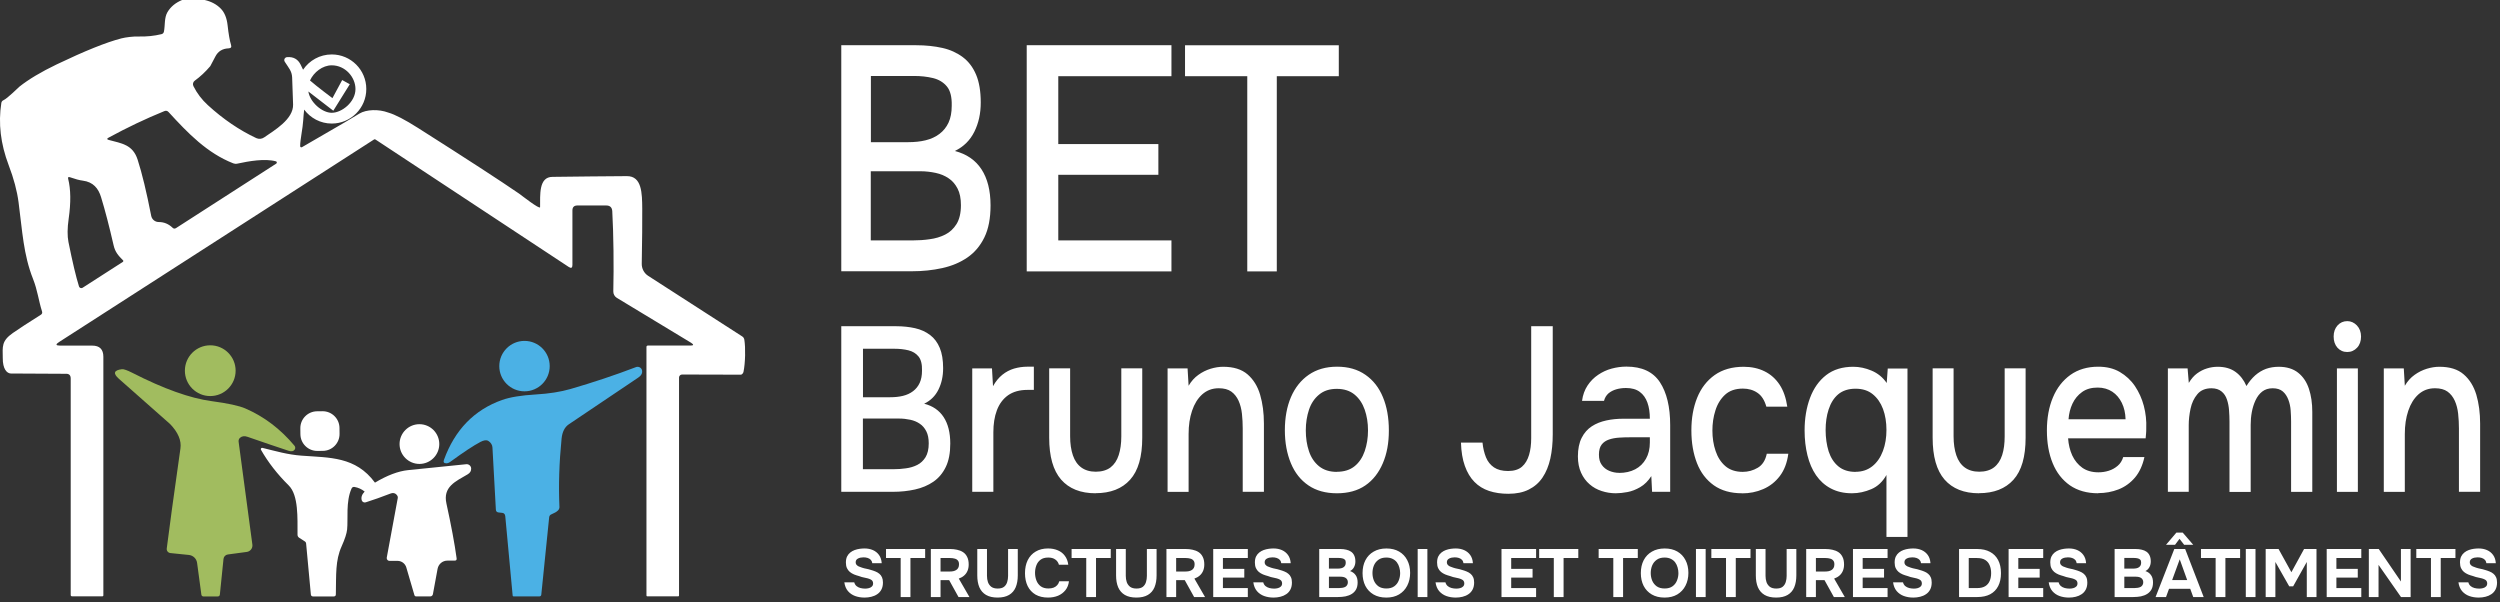 <?xml version="1.0" encoding="UTF-8"?>
<svg xmlns="http://www.w3.org/2000/svg" version="1.1" viewBox="0 0 303 73">
  <rect x="0" y="0" width="303" height="73" fill="#333333" stroke="none"/>
  <defs>
    <style>
      .cls-1 {
        fill: #4bb1e5;
      }

      .cls-2 {
        fill: #fff;
      }

      .cls-3 {
        fill: #a1bc5f;
      }
    </style>
  </defs>
  <!-- Generator: Adobe Illustrator 28.7.1, SVG Export Plug-In . SVG Version: 1.2.0 Build 142)  -->
  <g>
    <g id="Calque_1">
      <path class="cls-3" d="M25.483,48.003c1.698,0,3.075-1.377,3.075-3.076s-1.377-3.076-3.075-3.076-3.075,1.377-3.075,3.076,1.377,3.076,3.075,3.076ZM29.102,53.048c-.139.12-.204.299-.184.479l1.67,12.478c.06.429-.244.827-.673.887l-2.303.309c-.279.04-.493.259-.523.538l-.439,4.302c-.015.165-.11.249-.274.249h-1.725c-.125,0-.224-.09-.244-.214l-.518-3.849c-.065-.513-.478-.912-.997-.967l-2.243-.229c-.269-.03-.469-.269-.439-.543v-.005c.279-2.253.832-6.296,1.66-12.134.135-.962-.284-1.949-1.261-2.961-.005-.01-2.073-1.84-6.205-5.484-.733-.653-.608-1.037.374-1.157.214-.025.628.12,1.251.434,3.808,1.944,7.018,3.091,9.63,3.44,1.949.259,3.31.553,4.072.882,2.288.992,4.277,2.503,5.966,4.527.11.135.12.329.015.469-.145.204-.389.249-.733.135-1.371-.449-3.025-1.012-4.974-1.69-.364-.13-.663-.095-.897.105h-.005Z"/>
      <path class="cls-1" d="M63.569,47.429c1.688,0,3.055-1.368,3.055-3.056s-1.368-3.056-3.055-3.056-3.055,1.368-3.055,3.056,1.368,3.056,3.055,3.056ZM60.862,62.156l-.434-.045c-.209-.025-.319-.14-.329-.349l-.414-7.538c-.015-.304-.199-.593-.489-.778-.224-.145-.548-.105-.967.115-.818.429-2.019,1.221-3.599,2.373-.204.15-.379.224-.533.219-.294,0-.394-.145-.289-.424,1.321-3.634,3.668-6.052,7.048-7.253.952-.339,2.313-.563,4.092-.668,1.6-.095,2.996-.314,4.187-.658,2.731-.793,5.383-1.675,7.95-2.657.284-.105.598.035.708.314.01.03.02.065.025.1.06.324-.095.613-.469.862-3.664,2.478-6.47,4.362-8.409,5.658-.503.339-.793.922-.877,1.745-.289,2.896-.374,5.648-.259,8.256.01.165-.055.324-.174.439-.164.164-.434.319-.797.469-.165.065-.259.19-.274.369l-.952,9.357c-.015.15-.1.224-.254.224h-3.08c-.085,0-.135-.04-.14-.125l-.892-9.592c-.025-.254-.15-.389-.379-.414Z"/>
      <path class="cls-2" d="M101.963,59.617v-20.079h6.642c.835,0,1.608.084,2.308.241.699.157,1.305.439,1.817.826.511.387.898.91,1.169,1.558.272.648.408,1.475.408,2.458s-.188,1.83-.564,2.594c-.376.763-.951,1.339-1.734,1.715,1.034.261,1.828.805,2.36,1.621.533.816.804,1.882.804,3.211,0,1.14-.177,2.081-.543,2.834-.365.753-.866,1.349-1.503,1.788-.638.439-1.379.753-2.225.941-.846.188-1.733.282-2.694.282h-6.245v.011ZM104.584,48.145h3.31c.564,0,1.076-.052,1.546-.167.47-.115.877-.303,1.222-.565.345-.262.616-.596.804-1.004.188-.408.282-.899.282-1.495.021-.774-.125-1.349-.428-1.715-.303-.366-.71-.617-1.222-.742-.512-.125-1.076-.188-1.681-.188h-3.823v5.877h-.01ZM104.584,56.867h3.728c.491,0,.992-.031,1.483-.105.491-.063.95-.199,1.368-.408.418-.209.752-.523,1.013-.941.251-.418.387-.973.387-1.673,0-.586-.094-1.077-.293-1.464-.198-.387-.459-.701-.794-.92-.334-.23-.71-.387-1.148-.481-.439-.094-.888-.146-1.347-.146h-4.397v6.139ZM117.836,59.617v-14.965h2.392l.125,2.154c.324-.586.71-1.046,1.139-1.391.428-.345.898-.586,1.409-.743.512-.146,1.045-.23,1.609-.23h.793v2.813h-.793c-.94,0-1.713.22-2.329.648-.616.439-1.065,1.046-1.358,1.82-.292.774-.428,1.663-.428,2.667v7.216h-2.538l-.021.011ZM132.791,59.785c-1.828,0-3.217-.554-4.188-1.663-.96-1.108-1.441-2.792-1.441-5.072v-8.408h2.538v8.241c0,.889.115,1.652.334,2.301.219.648.564,1.14,1.023,1.475.46.335,1.045.512,1.755.512s1.337-.178,1.786-.523c.449-.345.783-.847.992-1.495s.313-1.401.313-2.269v-8.241h2.538v8.408c0,2.311-.491,4.005-1.473,5.093-.981,1.088-2.37,1.631-4.187,1.631l.01.01ZM141.511,59.617v-14.965h2.423l.125,2.102c.324-.554.721-.993,1.18-1.318.46-.335.951-.575,1.483-.743.522-.157,1.034-.241,1.525-.241,1.253,0,2.235.303,2.955.92.711.617,1.222,1.443,1.525,2.468.303,1.035.46,2.196.46,3.503v8.262h-2.569v-7.666c0-.606-.032-1.203-.094-1.788-.063-.586-.199-1.109-.408-1.579-.209-.46-.501-.837-.877-1.108-.376-.272-.888-.408-1.525-.408-.793,0-1.451.251-2.005.743-.543.492-.95,1.15-1.232,1.987-.282.837-.418,1.767-.418,2.813v7.017h-2.548ZM162.021,59.785c-1.347,0-2.495-.314-3.435-.952-.94-.638-1.65-1.527-2.131-2.688-.48-1.161-.731-2.489-.731-4.005s.251-2.876.742-4.016,1.211-2.05,2.151-2.698c.94-.648,2.078-.983,3.436-.983s2.496.324,3.436.983c.939.648,1.65,1.558,2.12,2.709.48,1.15.72,2.499.72,4.037s-.24,2.824-.731,3.974c-.491,1.15-1.19,2.05-2.12,2.688-.929.638-2.078.952-3.446.952h-.011ZM162.021,57.181c.888,0,1.609-.23,2.162-.68.554-.45.961-1.067,1.222-1.83.261-.763.397-1.6.397-2.51s-.136-1.746-.397-2.5c-.261-.753-.668-1.37-1.222-1.83-.553-.46-1.274-.701-2.162-.701s-1.587.23-2.151.701c-.564.46-.971,1.077-1.222,1.83-.25.753-.386,1.59-.386,2.5s.125,1.767.386,2.531c.251.753.658,1.36,1.222,1.82.564.45,1.274.68,2.151.68v-.011ZM182.824,59.847c-.877,0-1.65-.115-2.349-.345-.69-.23-1.285-.596-1.776-1.098-.491-.502-.877-1.14-1.159-1.935-.282-.784-.439-1.726-.47-2.824h2.611c.063.659.209,1.255.418,1.778.208.523.543.931.971,1.224.438.293,1.002.439,1.712.439s1.285-.178,1.682-.523c.397-.345.679-.826.856-1.422.178-.596.261-1.276.261-2.029v-13.574h2.611v13.093c0,1.077-.094,2.06-.292,2.949-.199.889-.512,1.652-.94,2.29-.428.638-.982,1.119-1.671,1.464-.679.345-1.514.513-2.486.513h.021ZM195.836,59.785c-.595,0-1.169-.094-1.712-.272-.554-.178-1.045-.45-1.473-.826-.428-.366-.773-.837-1.023-1.391-.251-.554-.387-1.213-.387-1.977,0-.91.157-1.663.46-2.259.303-.596.71-1.056,1.222-1.391.512-.335,1.096-.565,1.765-.711.668-.146,1.357-.209,2.088-.209h3.186c0-.743-.094-1.391-.293-1.945-.198-.554-.501-.994-.929-1.307-.418-.314-.972-.471-1.671-.471-.408,0-.804.052-1.17.157-.365.104-.689.272-.95.492-.261.23-.449.533-.543.91h-2.663c.094-.722.323-1.339.668-1.861s.773-.952,1.285-1.297c.511-.345,1.054-.596,1.639-.753.585-.157,1.18-.241,1.786-.241,1.88,0,3.227.627,4.062,1.893.825,1.255,1.243,2.991,1.243,5.187v8.094h-2.193l-.094-1.903c-.376.586-.825,1.035-1.347,1.339-.522.303-1.034.502-1.546.596-.511.094-.981.146-1.41.146ZM196.233,57.317c.742,0,1.389-.146,1.953-.439.564-.293.992-.722,1.306-1.276.313-.554.47-1.213.47-1.977v-.627h-2.319c-.48,0-.94.01-1.399.042-.46.031-.867.105-1.233.23-.365.125-.668.324-.887.607-.22.282-.334.69-.334,1.224s.114.931.344,1.244c.23.324.533.565.909.722.376.157.773.241,1.18.241l.01.01ZM211.136,59.785c-1.368,0-2.507-.324-3.415-.962-.909-.648-1.598-1.537-2.047-2.688-.449-1.15-.679-2.468-.679-3.964s.23-2.792.7-3.963c.47-1.161,1.18-2.081,2.12-2.75.95-.669,2.12-1.004,3.519-1.004.95,0,1.807.188,2.538.554.741.366,1.347.91,1.817,1.621.47.711.773,1.6.929,2.656h-2.537c-.22-.774-.575-1.339-1.076-1.673-.501-.345-1.086-.513-1.765-.513-.908,0-1.629.251-2.162.743-.532.492-.929,1.129-1.169,1.903-.251.774-.366,1.59-.366,2.447s.126,1.715.387,2.468c.25.753.647,1.37,1.18,1.83.532.46,1.242.701,2.109.701.658,0,1.264-.167,1.828-.502.564-.335.919-.899,1.086-1.694h2.611c-.147,1.098-.491,1.998-1.034,2.709-.543.711-1.212,1.234-2.016,1.579-.793.345-1.65.513-2.558.513v-.011ZM228.638,65.066v-7.498c-.459.816-1.065,1.391-1.827,1.715-.763.324-1.535.502-2.35.502-.992,0-1.838-.199-2.569-.586-.731-.387-1.316-.92-1.786-1.6-.47-.68-.814-1.485-1.044-2.416-.23-.931-.345-1.935-.345-3.012,0-1.454.22-2.771.658-3.943.439-1.171,1.086-2.092,1.964-2.771.866-.669,1.963-1.004,3.279-1.004.741,0,1.483.157,2.224.471.742.314,1.347.805,1.828,1.496l.125-1.757h2.391v20.414h-2.537l-.011-.01ZM224.91,57.181c.794,0,1.462-.23,2.026-.68.564-.45.982-1.067,1.274-1.84.293-.774.428-1.632.428-2.552s-.135-1.788-.417-2.541c-.282-.753-.7-1.349-1.243-1.788-.554-.45-1.243-.669-2.089-.669s-1.566.23-2.099.68c-.532.45-.908,1.067-1.159,1.83-.251.763-.366,1.6-.366,2.51s.126,1.799.366,2.573c.251.763.637,1.37,1.18,1.82s1.243.669,2.099.669v-.011ZM239.865,59.785c-1.828,0-3.217-.554-4.188-1.663-.961-1.108-1.441-2.792-1.441-5.072v-8.408h2.538v8.241c0,.889.114,1.652.334,2.301.219.648.564,1.14,1.023,1.475.46.335,1.044.512,1.755.512s1.336-.178,1.785-.523c.449-.345.784-.847.992-1.495.209-.648.303-1.401.303-2.269v-8.241h2.538v8.408c0,2.311-.491,4.005-1.472,5.093-.982,1.088-2.371,1.631-4.188,1.631l.021.01ZM254.308,59.785c-1.368,0-2.507-.324-3.436-.962-.919-.648-1.619-1.537-2.089-2.688-.47-1.15-.699-2.468-.699-3.964s.24-2.844.731-4.005c.48-1.15,1.19-2.06,2.12-2.729.929-.659,2.057-.993,3.373-.993,1.002,0,1.88.209,2.611.638.731.429,1.357,1.004,1.838,1.715.48.722.845,1.516,1.075,2.395.23.879.334,1.788.293,2.74,0,.209,0,.408-.021.596-.021.188-.032.387-.053.596h-9.398c.052.753.219,1.443.501,2.071.292.628.7,1.119,1.222,1.496.522.366,1.18.554,1.953.554.428,0,.846-.063,1.242-.188.408-.125.763-.324,1.086-.596.324-.272.544-.627.679-1.067h2.569c-.219,1.004-.595,1.83-1.148,2.489-.554.648-1.222,1.129-1.995,1.433-.783.303-1.598.45-2.454.45v.021ZM250.705,50.812h6.913c-.021-.743-.167-1.391-.449-1.977-.282-.575-.668-1.035-1.159-1.36-.491-.324-1.086-.502-1.775-.502-.752,0-1.389.178-1.891.544-.501.355-.887.826-1.159,1.401-.271.575-.428,1.203-.48,1.893ZM262.746,59.617v-14.965h2.391l.146,1.757c.293-.492.627-.878,1.003-1.15.376-.272.773-.481,1.201-.607.428-.136.867-.199,1.305-.199.867,0,1.588.209,2.162.628.574.418,1.003.983,1.316,1.705.313-.512.668-.941,1.065-1.297.397-.345.825-.606,1.306-.784.48-.167.992-.251,1.535-.251.971,0,1.754.241,2.36.722.606.481,1.034,1.129,1.305,1.945.272.816.408,1.746.408,2.813v9.684h-2.569v-8.523c0-.45-.021-.91-.053-1.36-.031-.45-.125-.889-.282-1.297-.156-.408-.376-.743-.668-.993-.292-.251-.7-.387-1.222-.387s-.929.136-1.274.397c-.334.262-.606.617-.815,1.067-.208.45-.355.92-.449,1.433-.094.513-.135,1.025-.135,1.537v8.126h-2.569v-8.544c0-.439-.021-.878-.053-1.339-.031-.45-.114-.889-.25-1.297-.136-.408-.345-.743-.658-.993-.303-.251-.71-.387-1.222-.387-.741,0-1.316.241-1.713.722-.407.481-.678,1.067-.825,1.757-.146.69-.219,1.349-.219,1.977v8.094h-2.538l.011.011ZM284.499,42.665c-.491,0-.888-.178-1.201-.523-.303-.345-.46-.795-.46-1.349s.157-.993.47-1.349c.314-.345.71-.523,1.18-.523.449,0,.836.178,1.17.523.334.356.501.805.501,1.349s-.156,1.004-.48,1.349c-.324.345-.721.523-1.201.523h.021ZM283.235,59.617v-14.965h2.538v14.965h-2.538ZM288.916,59.617v-14.965h2.423l.125,2.102c.324-.554.721-.993,1.18-1.318.46-.335.951-.575,1.483-.743.523-.157,1.034-.241,1.525-.241,1.253,0,2.235.303,2.945.92.721.617,1.222,1.443,1.535,2.468.303,1.035.46,2.196.46,3.503v8.262h-2.569v-7.666c0-.606-.032-1.203-.094-1.788-.063-.586-.199-1.109-.408-1.579-.208-.46-.501-.837-.877-1.108-.376-.272-.887-.408-1.524-.408-.794,0-1.452.251-2.006.743-.543.492-.95,1.15-1.232,1.987-.282.837-.418,1.767-.418,2.813v7.017h-2.548Z"/>
      <path class="cls-2" d="M101.963,32.891V5.482h9.095c1.144,0,2.202.114,3.16.328.958.214,1.788.6,2.489,1.128.7.528,1.229,1.242,1.601,2.127.372.885.558,2.013.558,3.355s-.257,2.498-.772,3.54-1.302,1.827-2.374,2.341c1.416.357,2.502,1.099,3.232,2.213.729,1.114,1.101,2.57,1.101,4.383,0,1.556-.243,2.841-.744,3.869-.5,1.028-1.187,1.842-2.059,2.441-.872.6-1.888,1.028-3.046,1.285-1.158.257-2.374.385-3.69.385h-8.551v.014ZM105.538,17.231h4.533c.772,0,1.473-.071,2.117-.229.643-.157,1.201-.414,1.673-.771.472-.357.844-.814,1.101-1.37.257-.557.386-1.228.386-2.041.029-1.057-.172-1.842-.586-2.341-.415-.5-.973-.842-1.673-1.014-.701-.171-1.473-.257-2.303-.257h-5.234v8.023h-.014ZM105.538,29.137h5.105c.672,0,1.359-.043,2.031-.143.672-.086,1.301-.271,1.873-.557.572-.286,1.03-.714,1.387-1.285.344-.571.53-1.328.53-2.284,0-.799-.129-1.47-.401-1.999-.272-.528-.629-.956-1.087-1.256-.457-.314-.972-.528-1.573-.657-.6-.128-1.215-.2-1.845-.2h-6.02v8.38ZM124.438,32.891V5.482h17.542v3.755h-13.716v8.223h12.131v3.726h-12.131v7.952h13.716v3.755h-17.542ZM151.169,32.891V9.238h-7.544v-3.756h18.638v3.756h-7.515v23.653h-3.579Z"/>
      <path class="cls-2" d="M36.409,52.631l-.008-.718c-.012-1.129.893-2.053,2.022-2.065l.658-.007c1.129-.012,2.053.894,2.065,2.022l.008.718c.012,1.129-.893,2.054-2.022,2.065l-.658.007c-1.128.012-2.053-.894-2.065-2.023ZM50.834,56.228c1.33,0,2.407-1.078,2.407-2.408s-1.078-2.408-2.407-2.408-2.407,1.078-2.407,2.408,1.078,2.408,2.407,2.408ZM56.511,56.263c-2.826.284-5.184.523-7.068.718-1.181.125-2.517.628-3.997,1.515l-.002-.002c-2.342-3.183-5.502-3.014-8.891-3.268-1.72-.13-3.021-.523-4.74-.942-.04-.01-.085-.005-.12.015-.08.045-.105.144-.06.219.862,1.516,1.984,2.956,3.36,4.317,1.206,1.191,1.057,3.973,1.067,5.987.005.149.07.264.194.349l.678.439c.105.065.16.155.17.274l.573,6.152c.015.169.11.254.274.254h2.492c.174,0,.264-.085.264-.259.05-2.378-.08-4.088.703-5.823.394-.877.613-1.555.663-2.039.135-1.301-.179-3.365.538-4.96.075-.155.194-.219.364-.189.454.08.857.264,1.221.553v.005c-.339.354-.454.708-.349,1.062.06.194.274.304.474.244.932-.294,1.929-.648,2.986-1.057.374-.145.663-.055.857.264.05.075.065.169.05.259l-1.336,7.229c-.005.02-.005.04-.005.06,0,.19.149.339.334.339h.982c.488,0,.917.324,1.057.793l.982,3.355c.025.095.11.159.209.159h1.715c.154,0,.289-.11.319-.264l.568-3.086c.11-.573.603-.987,1.181-.987h.887c.184,0,.264-.09.239-.274-.244-1.79-.658-4.003-1.236-6.645-.444-2.019,1.077-2.667,2.572-3.539.299-.174.439-.414.424-.718v-.03c-.035-.294-.299-.508-.593-.479Z"/>
      <path class="cls-2" d="M90.215,41.178c-.03-.18-.12-.319-.274-.414l-11.384-7.333c-.493-.319-.787-.872-.777-1.466.05-2.882.07-5.1.06-6.655-.015-1.884-.035-3.973-1.859-3.963-1.565.01-6.883.055-9.017.09-1.695,0-1.485,2.218-1.505,3.674-.02.329-2.343-1.505-2.532-1.635-2.268-1.56-6.35-4.213-12.237-7.951-1.6-1.017-2.811-1.645-3.629-1.88-1.176-.439-2.657-.384-3.499.12l-1.789,1.072c-.065.04-5.174,3.001-5.174,3.001-.02.01-.045.02-.07.02-.08.005-.145-.06-.145-.135l-.005-.005c0-.818.319-2.154.374-3.166.02-.389.065-.82.112-1.266.764,1.02,1.97,1.689,3.343,1.689,2.313,0,4.187-1.874,4.187-4.188s-1.874-4.188-4.187-4.188c-1.448,0-2.723.735-3.475,1.852-.137-.286-.263-.547-.293-.611-.334-.678-.892-.982-1.665-.912-.055.005-.11.025-.159.055-.164.105-.214.324-.11.489.503.788.867,1.137.902,1.914.015.279.05,1.371.115,3.275.055,1.795-2.288,3.146-3.509,3.993-.284.199-.648.229-.962.08-2.048-.962-3.997-2.288-5.857-3.988-.733-.668-1.316-1.436-1.75-2.303-.12-.234-.05-.518.164-.668.663-.479,1.291-1.067,1.879-1.76.015-.02.224-.409.618-1.172.324-.623.852-.952,1.595-.982.289-.01.389-.15.299-.424-.155-.494-.294-1.286-.414-2.368-.095-.872-.364-1.535-.798-1.994-.503-.528-1.161-.887-1.984-1.077h-2.727c-.812.334-1.406.833-1.789,1.491-.394.678-.264,1.595-.419,2.343-.035.165-.135.269-.299.309-.877.214-1.804.309-2.781.284-.653-.02-1.54.09-2.083.229-1.819.469-4.431,1.521-7.835,3.151-1.894.912-3.399,1.81-4.516,2.697-.1.08-1.45,1.426-1.929,1.64-.149.065-.239.18-.264.344-.384,2.443-.09,4.95.887,7.523.623,1.63,1.022,3.136,1.201,4.507.459,3.47.583,6.336,1.759,9.302.543,1.371.653,2.557,1.087,3.928.055.174.005.309-.15.404-1.55.977-2.677,1.71-3.379,2.203-1.396.972-1.251,1.65-1.231,3.021-.015,1.361.503,1.879.977,1.894l6.654.035c.404-.02.603.169.603.573v26.227c0,.115.055.169.169.169h3.674c.065,0,.115-.05.115-.115v-28.914c0-.902-.449-1.356-1.351-1.356h-3.888c-.538,0-.583-.145-.13-.434l38.18-24.552c.05-.03.11-.03.159,0l23.436,15.454c.294.195.444.115.444-.239v-6.61c0-.404.204-.603.608-.603h3.484c.464,0,.713.234.738.698.154,2.777.199,6.675.125,9.706-.01.319.149.618.419.788l9.017,5.454c.344.224.309.334-.1.334h-5.159c-.09,0-.159.07-.159.159v30.126c0,.075.035.11.11.11h3.728c.075,0,.11-.035.11-.11v-26.417c.005-.199.169-.359.369-.359l7.158.02c.155-.07.254-.189.289-.354.219-1.042.259-2.916.1-3.883ZM14.897,31.736l-4.88,3.136c-.02.015-.05.025-.075.035-.159.05-.319-.04-.369-.195-.369-1.181-.793-2.971-1.276-5.379-.145-.733-.14-1.67.025-2.822.279-1.949.259-3.56-.06-4.831-.05-.199.02-.264.214-.199.633.224,1.156.364,1.56.414,1.266.16,1.889.947,2.208,1.989.479,1.555.987,3.505,1.525,5.848.189.828.573,1.246,1.146,1.825.005.005.015.01.015.015.035.055.02.125-.035.164ZM33.478,19.831l-12.142,7.812c-.155.095-.294.085-.419-.04-.484-.464-1.042-.693-1.675-.693-.444.005-.832-.314-.917-.753-.563-2.886-1.112-5.16-1.645-6.81-.598-1.839-1.939-1.964-3.504-2.388-.234-.065-.244-.155-.03-.269,2.258-1.231,4.511-2.303,6.769-3.221.204-.085.379-.045.523.12,2.343,2.557,4.665,4.965,7.83,6.207.154.06.314.075.479.04,1.43-.309,3.339-.648,4.69-.284.04.01.07.035.09.065.045.075.02.169-.05.214ZM40.207,7.917c1.64,0,2.876,1.436,2.876,2.877,0,1.57-1.65,2.876-2.876,2.876-1.168,0-2.635-1.273-2.836-2.583l3.025,2.333,1.999-3.211-.922-.508-1.181,2.193s-1.864-1.39-2.721-2.139c.462-1.009,1.527-1.839,2.636-1.839Z"/>
      <path class="cls-2" d="M104.775,72.426c-.406,0-.784-.063-1.135-.189-.345-.126-.636-.326-.871-.6-.231-.274-.376-.628-.436-1.061h1.2c.05.186.14.337.272.452.131.11.287.189.468.238.187.049.381.074.584.074.154,0,.304-.019.452-.058.148-.038.269-.104.362-.197.099-.093.148-.219.148-.378,0-.121-.027-.219-.082-.296-.049-.077-.123-.137-.222-.181-.093-.049-.208-.093-.345-.132-.115-.033-.236-.06-.362-.082-.121-.022-.241-.049-.362-.082-.115-.033-.227-.071-.337-.115-.208-.055-.409-.121-.6-.197-.192-.082-.362-.184-.51-.304-.148-.126-.266-.282-.354-.469-.082-.186-.123-.411-.123-.674,0-.285.046-.526.14-.724.098-.197.227-.359.386-.485.165-.132.346-.233.543-.304.203-.071.406-.121.608-.148.203-.027.395-.041.576-.041.378,0,.718.066,1.02.197.301.132.548.329.74.592.191.263.301.595.329.995h-1.143c-.022-.164-.083-.299-.181-.403-.099-.104-.225-.181-.379-.23-.148-.049-.315-.074-.501-.074-.121,0-.239.011-.354.033-.115.022-.219.058-.312.107-.088.044-.159.104-.214.181-.049.077-.074.17-.074.28s.03.206.09.288c.061.077.148.145.264.206.12.055.26.107.419.156.164.055.337.099.518.132s.354.077.518.132c.208.055.403.121.584.197.181.071.34.164.477.28.137.11.244.252.32.427.077.17.116.381.116.633,0,.334-.064.619-.19.855-.12.23-.287.417-.501.559-.208.143-.447.247-.716.312-.268.066-.545.099-.83.099ZM109.161,72.361v-4.728h-1.776v-1.094h4.744v1.094h-1.784v4.728h-1.184ZM112.818,72.361v-5.822h2.343c.291,0,.568.03.831.09.268.055.51.151.723.288.214.137.381.329.502.576.126.241.189.551.189.929,0,.28-.046.532-.14.756-.093.225-.23.417-.411.576-.181.159-.397.282-.649.37l1.291,2.237h-1.324l-1.135-2.048h-1.044v2.048h-1.176ZM113.994,69.269h1.085c.17,0,.324-.014.461-.041.142-.033.263-.082.361-.148.105-.066.184-.154.239-.263.06-.11.09-.244.09-.403.006-.203-.038-.359-.131-.469-.088-.115-.214-.195-.379-.238-.159-.049-.348-.074-.567-.074h-1.159v1.636ZM120.913,72.426c-.57,0-1.039-.107-1.406-.321-.362-.214-.631-.521-.806-.921-.17-.4-.255-.88-.255-1.439v-3.207h1.176v3.264c0,.263.038.513.115.748.082.23.216.419.403.567.192.143.452.214.781.214.334,0,.592-.071.773-.214.181-.148.307-.34.378-.576.071-.236.107-.482.107-.74v-3.264h1.176v3.207c0,.554-.085,1.033-.255,1.439-.17.4-.436.707-.798.921-.361.214-.825.321-1.389.321ZM127.033,72.426c-.597,0-1.107-.121-1.529-.362-.417-.247-.735-.592-.954-1.036-.214-.444-.321-.962-.321-1.554,0-.603.11-1.129.329-1.579.225-.45.545-.798.962-1.044.417-.252.918-.378,1.505-.378.444,0,.841.077,1.192.23.351.148.633.37.847.666.219.291.356.65.411,1.077h-1.135c-.071-.269-.216-.48-.435-.633-.214-.159-.499-.239-.856-.239-.394,0-.709.09-.945.271-.23.175-.398.406-.502.691-.104.279-.156.576-.156.888,0,.323.055.63.164.921.11.29.283.526.519.707.241.181.556.271.945.271.23,0,.436-.033.617-.099.181-.071.329-.173.444-.304.12-.132.203-.288.247-.469h1.175c-.049.422-.191.781-.427,1.077-.236.296-.535.521-.896.674-.362.148-.762.222-1.201.222ZM131.653,72.361v-4.728h-1.776v-1.094h4.745v1.094h-1.785v4.728h-1.184ZM137.736,72.426c-.57,0-1.039-.107-1.406-.321-.362-.214-.631-.521-.806-.921-.17-.4-.255-.88-.255-1.439v-3.207h1.176v3.264c0,.263.038.513.115.748.082.23.216.419.403.567.192.143.452.214.781.214.334,0,.592-.071.773-.214.181-.148.307-.34.378-.576.071-.236.107-.482.107-.74v-3.264h1.176v3.207c0,.554-.085,1.033-.255,1.439-.17.4-.436.707-.798.921-.361.214-.825.321-1.389.321ZM141.373,72.361v-5.822h2.343c.291,0,.568.03.831.09.268.055.51.151.723.288.214.137.381.329.502.576.126.241.189.551.189.929,0,.28-.047.532-.14.756-.093.225-.23.417-.411.576-.181.159-.397.282-.649.37l1.291,2.237h-1.324l-1.135-2.048h-1.044v2.048h-1.176ZM142.549,69.269h1.085c.17,0,.323-.014.461-.041.142-.033.263-.082.361-.148.104-.066.184-.154.239-.263.06-.11.09-.244.09-.403.006-.203-.038-.359-.131-.469-.088-.115-.214-.195-.379-.238-.159-.049-.348-.074-.567-.074h-1.159v1.636ZM147.042,72.361v-5.822h4.194v1.094h-3.018v1.316h2.59v1.053h-2.59v1.275h3.018v1.085h-4.194ZM154.345,72.426c-.406,0-.784-.063-1.135-.189-.345-.126-.636-.326-.872-.6-.23-.274-.375-.628-.436-1.061h1.201c.049.186.14.337.271.452.132.11.288.189.469.238.186.049.381.074.584.074.153,0,.304-.019.452-.058s.269-.104.362-.197c.099-.093.148-.219.148-.378,0-.121-.027-.219-.082-.296-.05-.077-.124-.137-.222-.181-.094-.049-.209-.093-.346-.132-.115-.033-.235-.06-.361-.082-.121-.022-.242-.049-.362-.082-.115-.033-.228-.071-.337-.115-.209-.055-.409-.121-.601-.197-.192-.082-.361-.184-.51-.304-.148-.126-.265-.282-.353-.469-.082-.186-.123-.411-.123-.674,0-.285.046-.526.139-.724.099-.197.228-.359.387-.485.164-.132.345-.233.543-.304.202-.071.405-.121.608-.148.203-.027.395-.041.576-.041.378,0,.718.066,1.019.197.302.132.548.329.74.592.192.263.302.595.329.995h-1.143c-.022-.164-.082-.299-.181-.403-.098-.104-.224-.181-.378-.23-.148-.049-.315-.074-.501-.074-.121,0-.239.011-.354.033-.115.022-.219.058-.313.107-.087.044-.159.104-.213.181-.05.077-.074.17-.074.28s.03.206.09.288c.06.077.148.145.263.206.121.055.261.107.42.156.164.055.337.099.518.132s.353.077.518.132c.208.055.403.121.583.197.181.071.34.164.477.28.137.11.244.252.321.427.077.17.115.381.115.633,0,.334-.063.619-.189.855-.12.23-.288.417-.501.559-.209.143-.447.247-.716.312-.268.066-.545.099-.83.099ZM159.89,72.361v-5.822h2.549c.269,0,.513.027.732.082.225.049.419.132.584.247.164.115.29.269.378.461.093.192.14.436.14.732,0,.241-.055.466-.165.674-.109.208-.271.367-.485.477.285.093.51.255.674.485.165.225.247.523.247.896,0,.334-.063.617-.189.847-.126.225-.299.406-.518.543-.219.137-.474.236-.765.296-.29.055-.6.082-.929.082h-2.253ZM161.066,71.275h1.217c.148,0,.285-.011.411-.033.131-.022.247-.058.345-.107.099-.055.176-.129.231-.222.06-.093.09-.208.09-.345,0-.126-.025-.23-.074-.312-.044-.088-.11-.159-.197-.214-.083-.055-.181-.093-.296-.115-.11-.022-.233-.033-.37-.033h-1.357v1.382ZM161.066,68.915h1.077c.148,0,.282-.014.403-.041.121-.027.222-.071.304-.132s.145-.134.189-.222c.044-.093.066-.2.066-.321.006-.164-.03-.285-.107-.362-.077-.082-.181-.137-.312-.164-.132-.033-.28-.049-.444-.049h-1.176v1.291ZM168.012,72.426c-.597,0-1.113-.126-1.546-.378-.427-.252-.756-.6-.987-1.044-.224-.45-.337-.965-.337-1.546,0-.592.115-1.113.346-1.562.235-.45.57-.798,1.003-1.044.433-.252.948-.378,1.546-.378.592,0,1.102.123,1.529.37.428.247.757.592.987,1.036.236.444.354.962.354,1.554,0,.581-.118,1.099-.354,1.554-.23.449-.562.803-.995,1.061-.428.252-.943.378-1.546.378ZM168.029,71.325c.394,0,.715-.09.962-.271.246-.181.424-.414.534-.699.115-.285.173-.584.173-.896,0-.23-.033-.458-.099-.683-.06-.225-.156-.428-.288-.608-.131-.181-.304-.323-.518-.427-.214-.11-.471-.165-.773-.165-.389,0-.707.09-.954.271-.246.175-.43.406-.55.691-.116.285-.173.589-.173.913s.057.628.173.913c.12.285.304.518.55.699.253.175.573.263.963.263ZM171.823,72.361v-5.822h1.176v5.822h-1.176ZM176.427,72.426c-.405,0-.784-.063-1.134-.189-.346-.126-.636-.326-.872-.6-.23-.274-.376-.628-.436-1.061h1.201c.049.186.139.337.271.452.132.11.288.189.469.238.186.049.381.074.584.074.153,0,.304-.019.452-.058.148-.038.268-.104.362-.197.098-.093.148-.219.148-.378,0-.121-.028-.219-.083-.296-.049-.077-.123-.137-.222-.181-.093-.049-.208-.093-.345-.132-.115-.033-.236-.06-.362-.082-.12-.022-.241-.049-.362-.082-.115-.033-.227-.071-.337-.115-.208-.055-.408-.121-.6-.197-.192-.082-.362-.184-.51-.304-.148-.126-.266-.282-.353-.469-.083-.186-.124-.411-.124-.674,0-.285.047-.526.14-.724.099-.197.228-.359.387-.485.164-.132.345-.233.542-.304.203-.071.406-.121.609-.148.203-.027.394-.041.575-.041.379,0,.718.066,1.02.197.301.132.548.329.74.592.192.263.302.595.329.995h-1.143c-.022-.164-.082-.299-.181-.403-.099-.104-.225-.181-.378-.23-.148-.049-.315-.074-.502-.074-.12,0-.238.011-.353.033-.115.022-.22.058-.313.107-.088.044-.159.104-.214.181-.049.077-.074.17-.074.28s.031.206.091.288c.06.077.148.145.263.206.121.055.26.107.419.156.165.055.337.099.518.132s.354.077.518.132c.209.055.403.121.584.197.181.071.34.164.477.28.137.11.244.252.321.427.077.17.115.381.115.633,0,.334-.063.619-.189.855-.121.23-.288.417-.502.559-.208.143-.447.247-.715.312-.269.066-.546.099-.831.099ZM181.981,72.361v-5.822h4.194v1.094h-3.018v1.316h2.59v1.053h-2.59v1.275h3.018v1.085h-4.194ZM188.321,72.361v-4.728h-1.776v-1.094h4.745v1.094h-1.784v4.728h-1.185ZM195.532,72.361v-4.728h-1.776v-1.094h4.745v1.094h-1.784v4.728h-1.185ZM201.738,72.426c-.597,0-1.112-.126-1.545-.378-.428-.252-.757-.6-.987-1.044-.225-.45-.337-.965-.337-1.546,0-.592.115-1.113.345-1.562.236-.45.57-.798,1.003-1.044.433-.252.949-.378,1.546-.378.592,0,1.102.123,1.53.37.427.247.756.592.986,1.036.236.444.354.962.354,1.554,0,.581-.118,1.099-.354,1.554-.23.449-.562.803-.995,1.061-.427.252-.943.378-1.546.378ZM201.755,71.325c.395,0,.715-.09.962-.271.247-.181.425-.414.534-.699.116-.285.173-.584.173-.896,0-.23-.033-.458-.099-.683-.06-.225-.156-.428-.287-.608-.132-.181-.305-.323-.518-.427-.214-.11-.472-.165-.773-.165-.39,0-.708.09-.954.271-.247.175-.431.406-.551.691-.115.285-.173.589-.173.913s.058.628.173.913c.12.285.304.518.551.699.252.175.573.263.962.263ZM205.549,72.361v-5.822h1.176v5.822h-1.176ZM209.192,72.361v-4.728h-1.777v-1.094h4.745v1.094h-1.784v4.728h-1.184ZM215.274,72.426c-.57,0-1.039-.107-1.406-.321-.362-.214-.63-.521-.806-.921-.17-.4-.255-.88-.255-1.439v-3.207h1.176v3.264c0,.263.039.513.115.748.083.23.217.419.403.567.192.143.453.214.781.214.335,0,.593-.071.773-.214.181-.148.307-.34.379-.576.071-.236.107-.482.107-.74v-3.264h1.175v3.207c0,.554-.085,1.033-.254,1.439-.17.4-.436.707-.798.921-.362.214-.825.321-1.39.321ZM218.911,72.361v-5.822h2.344c.29,0,.567.03.83.09.269.055.51.151.724.288.214.137.381.329.501.576.127.241.19.551.19.929,0,.28-.047.532-.14.756-.093.225-.23.417-.411.576-.181.159-.398.282-.65.37l1.291,2.237h-1.324l-1.135-2.048h-1.044v2.048h-1.176ZM220.087,69.269h1.085c.17,0,.324-.014.461-.041.142-.033.263-.082.362-.148.104-.066.183-.154.238-.263.061-.11.091-.244.091-.403.005-.203-.039-.359-.132-.469-.088-.115-.214-.195-.378-.238-.159-.049-.348-.074-.567-.074h-1.16v1.636ZM224.58,72.361v-5.822h4.194v1.094h-3.018v1.316h2.591v1.053h-2.591v1.275h3.018v1.085h-4.194ZM231.883,72.426c-.406,0-.784-.063-1.135-.189-.345-.126-.636-.326-.871-.6-.231-.274-.376-.628-.436-1.061h1.2c.05.186.14.337.272.452.131.11.288.189.468.238.187.049.381.074.584.074.154,0,.305-.019.453-.058s.268-.104.361-.197c.099-.093.148-.219.148-.378,0-.121-.027-.219-.082-.296-.049-.077-.123-.137-.222-.181-.093-.049-.208-.093-.345-.132-.115-.033-.236-.06-.362-.082-.121-.022-.241-.049-.362-.082-.115-.033-.227-.071-.337-.115-.208-.055-.408-.121-.6-.197-.192-.082-.362-.184-.51-.304-.148-.126-.266-.282-.354-.469-.082-.186-.123-.411-.123-.674,0-.285.047-.526.14-.724.098-.197.227-.359.386-.485.165-.132.346-.233.543-.304.203-.071.406-.121.608-.148.203-.027.395-.041.576-.041.378,0,.718.066,1.02.197.301.132.548.329.74.592.192.263.301.595.329.995h-1.143c-.022-.164-.083-.299-.181-.403-.099-.104-.225-.181-.378-.23-.148-.049-.316-.074-.502-.074-.121,0-.238.011-.354.033-.115.022-.219.058-.312.107-.088.044-.159.104-.214.181-.049.077-.074.17-.074.28s.03.206.091.288c.06.077.148.145.263.206.12.055.26.107.419.156.165.055.337.099.518.132s.354.077.518.132c.208.055.403.121.584.197.181.071.34.164.477.28.137.11.244.252.321.427.076.17.115.381.115.633,0,.334-.063.619-.189.855-.121.23-.288.417-.502.559-.208.143-.447.247-.715.312-.269.066-.546.099-.831.099ZM237.437,72.361v-5.822h2.195c.609,0,1.127.115,1.554.345.433.23.762.562.987.995.23.433.345.962.345,1.587,0,.614-.112,1.137-.337,1.571-.219.428-.543.757-.97.987-.428.225-.951.337-1.571.337h-2.203ZM238.612,71.275h1.02c.406,0,.732-.077.979-.23.246-.153.427-.367.542-.641.115-.274.173-.589.173-.946,0-.345-.058-.655-.173-.929-.109-.28-.29-.499-.542-.658-.247-.159-.581-.238-1.004-.238h-.995v3.643ZM243.443,72.361v-5.822h4.194v1.094h-3.018v1.316h2.59v1.053h-2.59v1.275h3.018v1.085h-4.194ZM250.746,72.426c-.406,0-.784-.063-1.135-.189-.345-.126-.636-.326-.872-.6-.23-.274-.375-.628-.435-1.061h1.2c.049.186.14.337.271.452.132.11.288.189.469.238.187.049.381.074.584.074.153,0,.304-.019.452-.058s.269-.104.362-.197c.099-.093.148-.219.148-.378,0-.121-.027-.219-.082-.296-.05-.077-.124-.137-.222-.181-.093-.049-.209-.093-.346-.132-.115-.033-.235-.06-.361-.082-.121-.022-.242-.049-.362-.082-.115-.033-.228-.071-.337-.115-.209-.055-.409-.121-.601-.197-.191-.082-.361-.184-.509-.304-.148-.126-.266-.282-.354-.469-.082-.186-.123-.411-.123-.674,0-.285.046-.526.139-.724.099-.197.228-.359.387-.485.164-.132.345-.233.543-.304.202-.071.405-.121.608-.148.203-.027.395-.041.576-.041.378,0,.718.066,1.019.197.302.132.549.329.74.592.192.263.302.595.329.995h-1.143c-.022-.164-.082-.299-.181-.403-.098-.104-.224-.181-.378-.23-.148-.049-.315-.074-.501-.074-.121,0-.239.011-.354.033-.115.022-.219.058-.312.107-.088.044-.159.104-.214.181-.05.077-.074.17-.074.28s.03.206.09.288c.061.077.148.145.263.206.121.055.261.107.42.156.164.055.337.099.518.132s.353.077.518.132c.208.055.403.121.584.197.181.071.339.164.477.28.137.11.243.252.32.427.077.17.115.381.115.633,0,.334-.063.619-.189.855-.12.23-.288.417-.501.559-.209.143-.447.247-.716.312-.268.066-.545.099-.83.099ZM256.291,72.361v-5.822h2.549c.269,0,.513.027.732.082.225.049.419.132.584.247.164.115.29.269.378.461.093.192.14.436.14.732,0,.241-.055.466-.165.674-.109.208-.271.367-.485.477.285.093.51.255.674.485.165.225.247.523.247.896,0,.334-.063.617-.189.847-.126.225-.299.406-.518.543-.219.137-.474.236-.765.296-.29.055-.6.082-.929.082h-2.253ZM257.467,71.275h1.217c.148,0,.285-.011.411-.033.132-.022.247-.058.345-.107.099-.055.176-.129.231-.222.06-.093.09-.208.09-.345,0-.126-.025-.23-.074-.312-.044-.088-.11-.159-.197-.214-.082-.055-.181-.093-.296-.115-.11-.022-.233-.033-.37-.033h-1.357v1.382ZM257.467,68.915h1.077c.148,0,.282-.014.403-.041.121-.027.222-.071.304-.132s.146-.134.189-.222c.044-.093.066-.2.066-.321.006-.164-.03-.285-.107-.362-.076-.082-.181-.137-.312-.164-.132-.033-.28-.049-.444-.049h-1.176v1.291ZM261.256,72.361l2.269-5.822h1.316l2.245,5.822h-1.267l-.362-.995h-2.573l-.362.995h-1.266ZM263.262,70.305h1.825l-.904-2.516-.921,2.516ZM262.522,66.029l1.258-1.48h.765l1.274,1.48h-1.102l-.559-.724-.542.724h-1.094ZM268.534,72.361v-4.728h-1.776v-1.094h4.744v1.094h-1.784v4.728h-1.184ZM272.191,72.361v-5.822h1.176v5.822h-1.176ZM274.6,72.361v-5.822h1.562l1.554,2.812,1.538-2.812h1.505v5.822h-1.176v-4.251l-1.653,2.952h-.477l-1.677-2.952v4.251h-1.176ZM281.996,72.361v-5.822h4.193v1.094h-3.018v1.316h2.591v1.053h-2.591v1.275h3.018v1.085h-4.193ZM287.103,72.361v-5.822h1.2l2.689,3.939v-3.939h1.176v5.822h-1.168l-2.721-3.898v3.898h-1.176ZM294.632,72.361v-4.728h-1.776v-1.094h4.744v1.094h-1.784v4.728h-1.184ZM300.404,72.426c-.406,0-.784-.063-1.135-.189-.345-.126-.636-.326-.872-.6-.23-.274-.375-.628-.435-1.061h1.2c.049.186.14.337.271.452.132.11.288.189.469.238.187.049.381.074.584.074.153,0,.304-.019.452-.058.148-.038.269-.104.362-.197.099-.093.148-.219.148-.378,0-.121-.027-.219-.082-.296-.05-.077-.124-.137-.222-.181-.093-.049-.208-.093-.346-.132-.115-.033-.235-.06-.361-.082-.121-.022-.242-.049-.362-.082-.115-.033-.228-.071-.337-.115-.209-.055-.409-.121-.601-.197-.191-.082-.361-.184-.509-.304-.148-.126-.266-.282-.354-.469-.082-.186-.123-.411-.123-.674,0-.285.046-.526.139-.724.099-.197.228-.359.387-.485.164-.132.345-.233.543-.304.203-.071.405-.121.608-.148.203-.027.395-.041.576-.041.378,0,.718.066,1.019.197.302.132.549.329.74.592.192.263.302.595.329.995h-1.143c-.022-.164-.082-.299-.181-.403-.098-.104-.224-.181-.378-.23-.148-.049-.315-.074-.501-.074-.121,0-.239.011-.354.033-.115.022-.219.058-.312.107-.088.044-.159.104-.214.181-.05.077-.074.17-.074.28s.03.206.09.288c.061.077.148.145.263.206.121.055.261.107.42.156.164.055.337.099.518.132s.353.077.518.132c.208.055.403.121.584.197.181.071.34.164.477.28.137.11.244.252.32.427.077.17.115.381.115.633,0,.334-.063.619-.189.855-.12.23-.288.417-.501.559-.209.143-.447.247-.716.312-.268.066-.545.099-.83.099Z"/>
    </g>
  </g>
</svg>